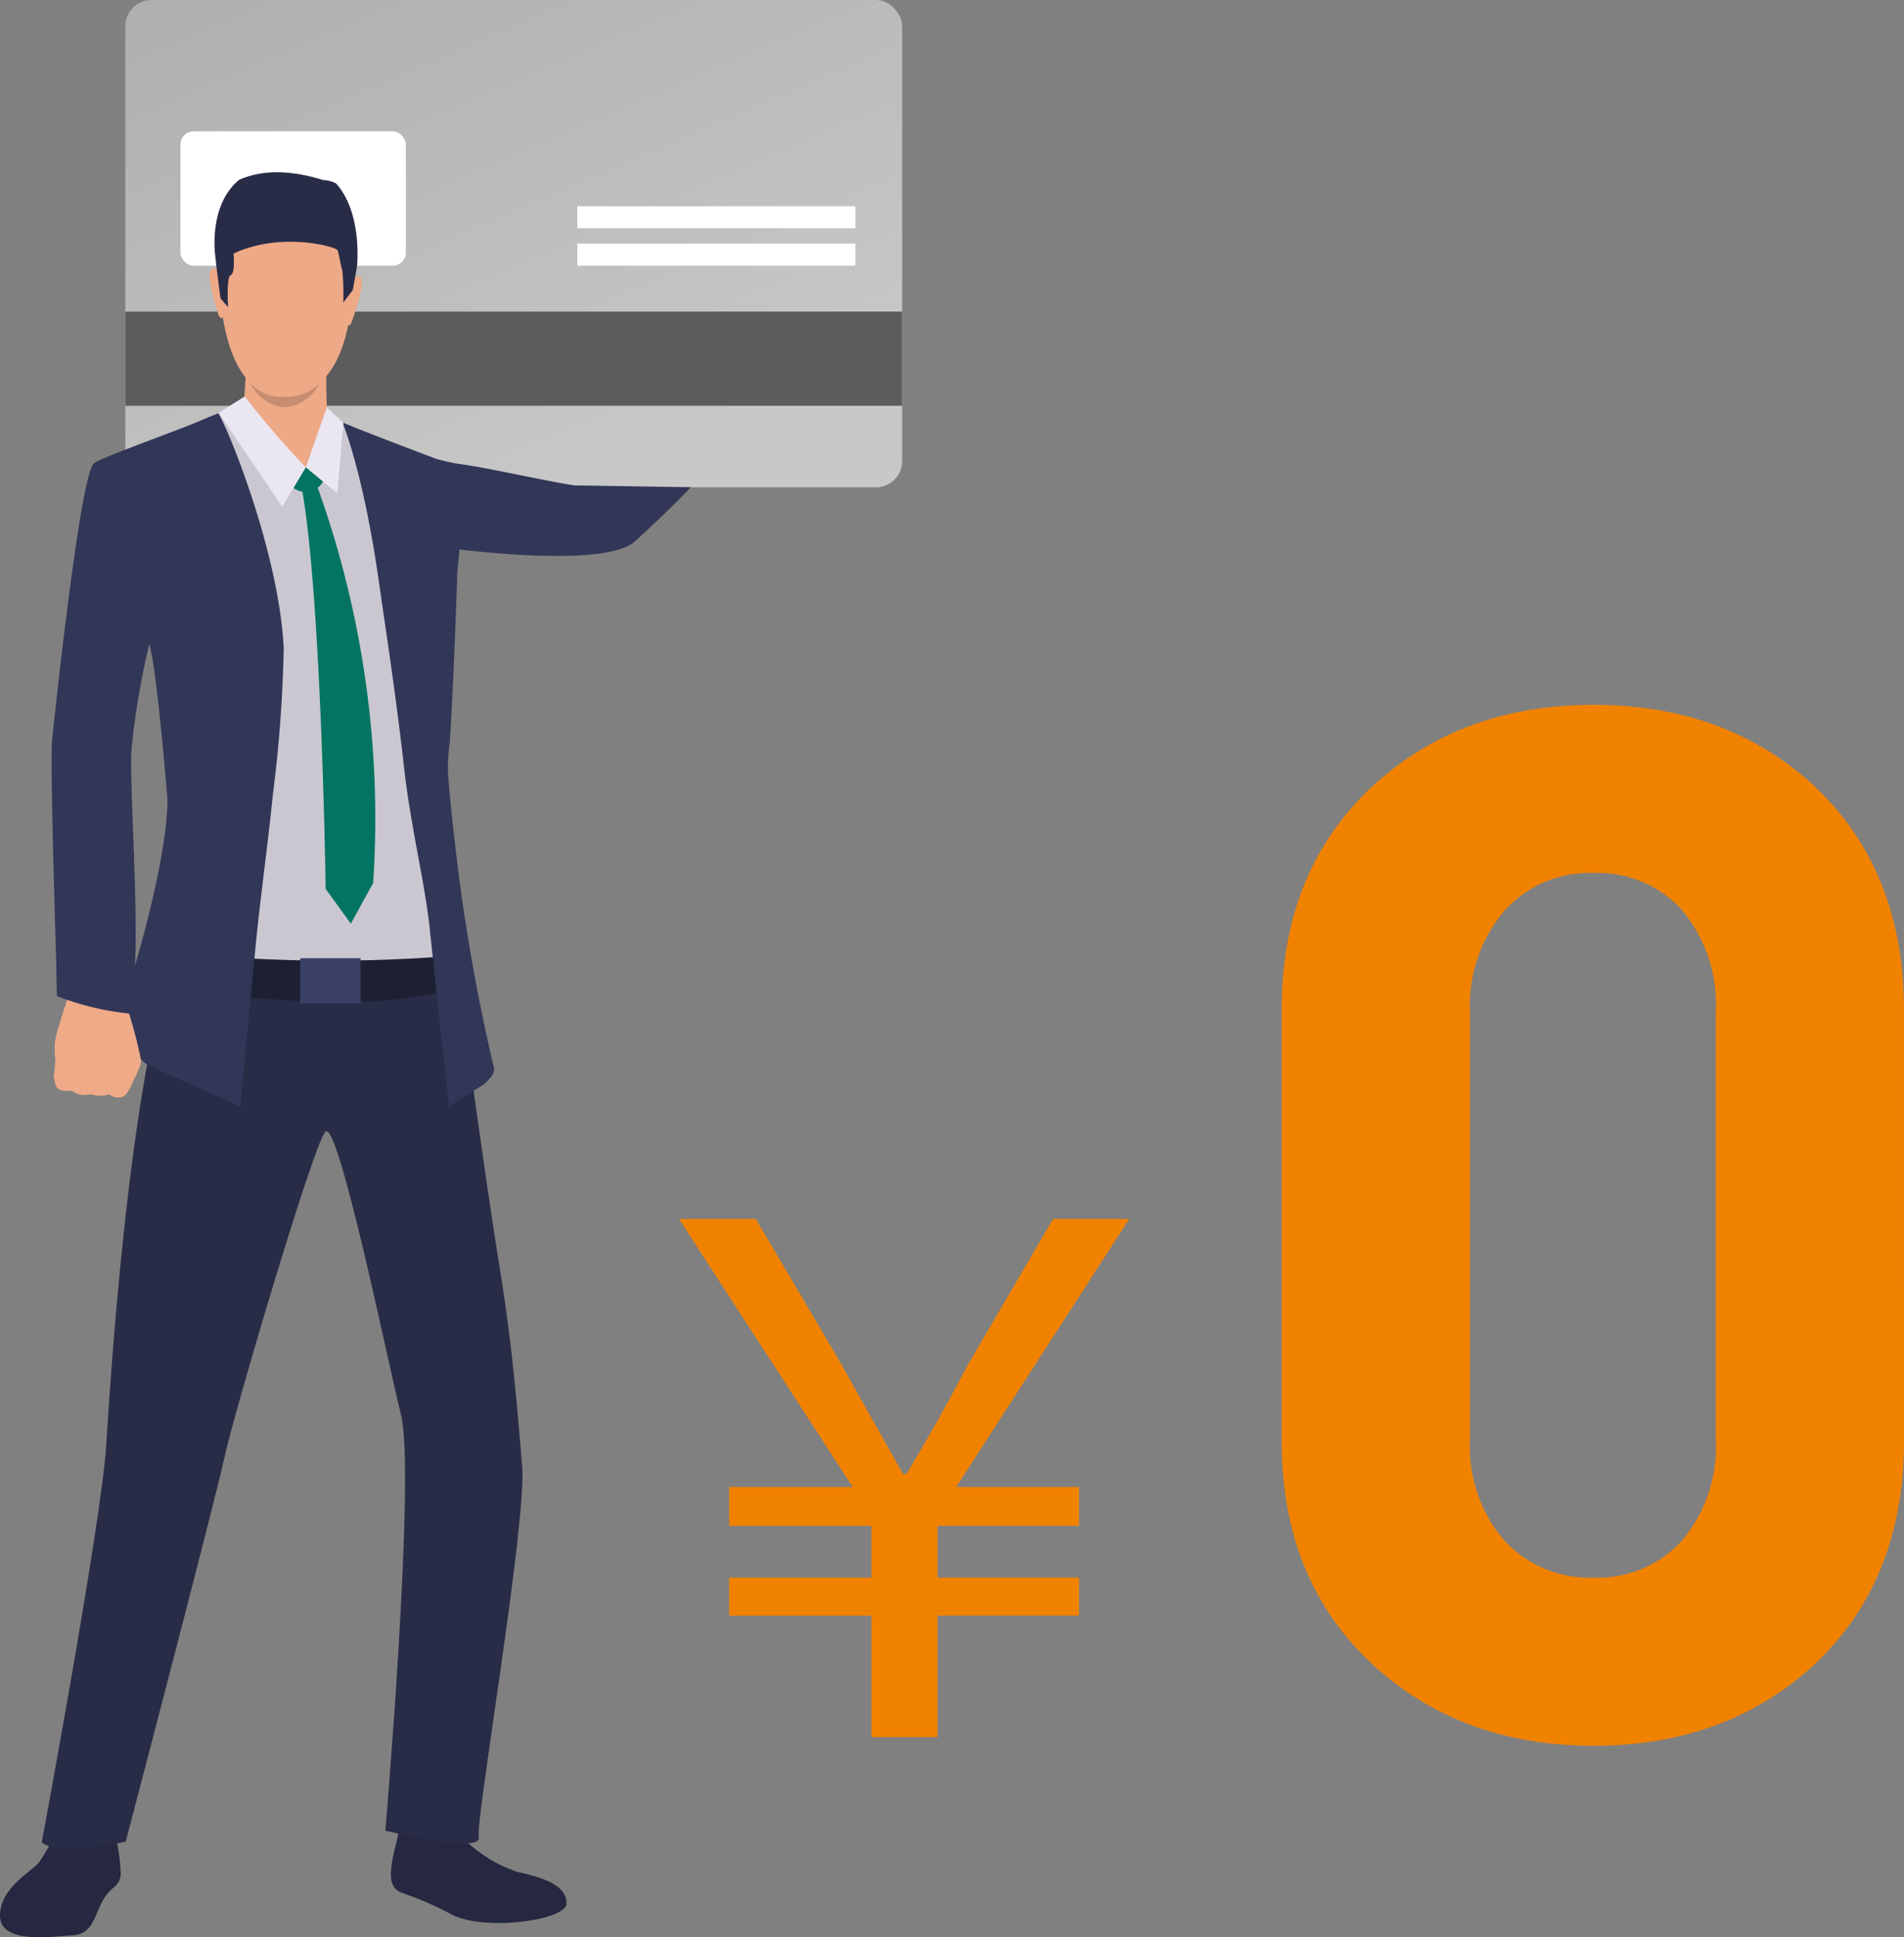 <svg id="img_owners01" xmlns="http://www.w3.org/2000/svg" xmlns:xlink="http://www.w3.org/1999/xlink" width="145.708" height="148.177" viewBox="0 0 145.708 148.177">
  <rect x="0" y="0" width="145.708" height="148.177" fill="#808080" stroke="none"/>
  <defs>
    <linearGradient id="linear-gradient" x1="0.766" y1="0.887" x2="0.006" y2="-0.218" gradientUnits="objectBoundingBox">
      <stop offset="0.011" stop-color="#c8c8c8"/>
      <stop offset="1" stop-color="#aaa"/>
    </linearGradient>
  </defs>
  <g id="グループ_18" data-name="グループ 18" transform="translate(51.953 53.91)">
    <path id="パス_32" data-name="パス 32" d="M-141.689,657.046h-10.888V654.13h10.888v-3.956h-10.888V647.2h9.456l-13.3-20.506h5.883l6.54,11.1c1.927,3.464,2.97,5.28,4.731,8.412H-139c1.869-3.133,2.913-5,4.728-8.412l6.486-11.1h5.828L-135.2,647.2h9.4v2.97h-10.83v3.956h10.83v2.916h-10.83v9.29h-5.057Z" transform="translate(156.424 -587.375)" fill="#f18200"/>
    <path id="パス_33" data-name="パス 33" d="M-91.826,668.53q0,10.781-7.037,17.267-6.709,6.048-16.716,6.048T-132.3,685.8q-7.153-6.489-7.149-17.267V635.539q0-10.776,7.149-17.267,6.7-6.044,16.716-6.046t16.716,6.046q7.035,6.492,7.037,17.267Zm-14.406-.109V635.759a11.288,11.288,0,0,0-2.557-7.807,8.656,8.656,0,0,0-6.79-2.861,8.761,8.761,0,0,0-6.85,2.913,11.2,11.2,0,0,0-2.608,7.755v32.662a10.977,10.977,0,0,0,2.608,7.7,8.83,8.83,0,0,0,6.85,2.861,8.655,8.655,0,0,0,6.79-2.861A11.12,11.12,0,0,0-106.232,668.422Z" transform="translate(185.581 -612.226)" fill="#f18200"/>
  </g>
  <g id="グループ_34" data-name="グループ 34" transform="translate(0 0)">
    <g id="_饑1" data-name="ﾑ饑1" transform="translate(0 0)">
      <rect id="長方形_16" data-name="長方形 16" width="59.452" height="37.271" rx="2" transform="translate(9.589 0)" fill="url(#linear-gradient)"/>
      <rect id="長方形_17" data-name="長方形 17" width="59.452" height="7.205" transform="translate(9.589 23.831)" fill="#5c5c5c"/>
      <rect id="長方形_18" data-name="長方形 18" width="17.249" height="10.277" rx="1" transform="translate(13.809 10.044)" fill="#fff"/>
      <rect id="長方形_19" data-name="長方形 19" width="21.285" height="1.686" transform="translate(44.177 18.635)" fill="#fff"/>
      <rect id="長方形_20" data-name="長方形 20" width="21.285" height="1.686" transform="translate(44.177 15.772)" fill="#fff"/>
      <g id="グループ_21" data-name="グループ 21" transform="translate(25.592 34.835)">
        <path id="パス_34" data-name="パス 34" d="M1500.912,875.076c-.316.118-7.682-1.53-8.721-1.576-.943-.042-6.378-.986-7.568-.642a5.086,5.086,0,0,0-2.293,2c-.422,5.39,8.208,4.95,8.208,4.95s2.988.426,6.317.594h0c.834.042,1.688.068,2.522.067,2.533,0,4.877-.255,5.872-1.054,0,0,2.876-2.614,4.333-4.2Z" transform="translate(-1482.314 -872.783)" fill="#323657"/>
      </g>
      <path id="パス_35" data-name="パス 35" d="M1409.6,1187.2a12.069,12.069,0,0,1-1.335,2.456c-.611.7-2.95,1.943-2.962,4.013-.014,2.245,3.943,1.622,5.49,1.54s1.665-1.281,2.316-2.552,1.308-1.056,1.431-2.081a13.142,13.142,0,0,0-.5-3.32Z" transform="translate(-1405.303 -1047.174)" fill="#252840"/>
      <g id="グループ_22" data-name="グループ 22" transform="translate(29.914 140.028)">
        <path id="パス_36" data-name="パス 36" d="M1500.684,1187.6a10.568,10.568,0,0,0,4.344,2.757c2.189.477,3.719,1.086,3.735,2.394s-6.3,2.17-8.8.851c-3.738-1.968-4.117-1.375-4.532-2.358s.5-3.614.471-3.926C1495.868,1186.936,1500.684,1187.6,1500.684,1187.6Z" transform="translate(-1495.322 -1187.202)" fill="#252840"/>
      </g>
      <g id="グループ_23" data-name="グループ 23" transform="translate(3.197 69.888)">
        <path id="パス_37" data-name="パス 37" d="M1446.747,982.294s2.263,16.557,3.188,22.155c1.082,6.545,1.448,11.952,1.749,15.339.379,4.261-3.588,27.18-3.323,28.426s-7.144-.518-7.144-.518,2.328-27.271,1.2-31.809c-1.052-4.225-4.846-22.8-5.806-21.642s-6.986,21.532-7.7,24.865-7.565,29.419-7.565,29.419-5.122,1.109-6.425.064c0,0,4.47-23.966,4.923-30.214.172-2.381,1.573-28.383,5.572-38.917C1427.532,973.9,1446.747,982.294,1446.747,982.294Z" transform="translate(-1414.923 -977.556)" fill="#292c47"/>
      </g>
      <g id="グループ_24" data-name="グループ 24" transform="translate(4.667 31.286)">
        <path id="パス_38" data-name="パス 38" d="M1419.917,905.239a13.021,13.021,0,0,0,3.988.642c1.179-.217.582-14.759.629-17.785a77.661,77.661,0,0,1,1.37-8.933.062.062,0,0,0,0,.011.011.011,0,0,1,0,.007s0,.007,0,.011c.132.485,1.932,7.21,2,10.441.066,3.353-.435,16.179-.435,16.179l4.962.487,14.26.352,2.974-.353s-.355-5.485-.487-8.09c-.082-1.656-.4-4.621-.319-7.508a26.78,26.78,0,0,1,.248-4.354c.032-5.786.38-11.516.38-11.516q.289-3.934.4-7.364c-.629-.335-1.384-.726-1.989-1.016-1.872-.9-4.479-2.1-6.153-2.878-.98-.453-1.939-.784-1.939-.784s-6.688-.645-7.231-.611a16.931,16.931,0,0,0-2.1.724,76.646,76.646,0,0,0-7.672,3.278c-1.068.77-3.325,19.058-3.427,20.338C1419.193,888.821,1419.917,905.239,1419.917,905.239Z" transform="translate(-1419.346 -862.173)" fill="#cac7d1"/>
      </g>
      <path id="パス_39" data-name="パス 39" d="M1472.4,987.206a117.674,117.674,0,0,1-18.359,0v2.832s12.873,1.871,18.788-.54Z" transform="translate(-1437.847 -914.089)" fill="#1d2033"/>
      <g id="グループ_25" data-name="グループ 25" transform="translate(26.209 32.309)">
        <path id="パス_40" data-name="パス 40" d="M1484.171,865.233s1.592,3.766,2.786,12.182c.459,3.232,1.31,8.674,1.928,14.228v0c.487,4.378,1.6,8.871,1.953,12.222.366,3.472,1.47,13.7,1.47,13.7l2.677-1.7c.382-.356.918-.818.763-1.318a145.563,145.563,0,0,1-2.977-17.2c0-.005,0-.009,0-.014-.04-.333-.079-.662-.116-.989l-.006-.052c-.157-1.379-.287-2.7-.38-3.91a12.411,12.411,0,0,1,.119-2.72c.373-6.189.559-12.714.559-12.714.2-2.672.683-6.128.758-8.454a14.5,14.5,0,0,1-2.372-.478S1486.056,866.034,1484.171,865.233Z" transform="translate(-1484.171 -865.233)" fill="#323657"/>
      </g>
      <path id="パス_41" data-name="パス 41" d="M1470.864,870.447s.178,2.577-1.986,2.636-3.885-2.033-3.885-2.033l3.594.933,2.187-1.866Z" transform="translate(-1445.157 -836.174)" fill="#cac7d1"/>
      <g id="グループ_26" data-name="グループ 26" transform="translate(16.762 14.477)">
        <path id="パス_42" data-name="パス 42" d="M1461.766,811.99s4.966.844,4.124,8.671-5.226,7.137-5.519,7.126-4.409.095-4.626-9.476C1455.744,818.31,1455.681,811.235,1461.766,811.99Z" transform="translate(-1455.744 -811.933)" fill="#eea987"/>
      </g>
      <g id="グループ_27" data-name="グループ 27" transform="translate(18.437 27.155)">
        <path id="パス_43" data-name="パス 43" d="M1467.307,850.734s0,3.225.131,3.922c.141.751-3.988,2.919-6.653.392a27.864,27.864,0,0,0,.371-4.765C1460.989,849.041,1467.307,850.734,1467.307,850.734Z" transform="translate(-1460.785 -849.828)" fill="#eea987"/>
      </g>
      <g id="グループ_28" data-name="グループ 28" transform="translate(26.602 21.128)">
        <path id="パス_44" data-name="パス 44" d="M1485.678,832.066s.551-.58.745.016-.7,3.111-.813,3.353c0,0-.1.229-.231.1A28.893,28.893,0,0,1,1485.678,832.066Z" transform="translate(-1485.354 -831.813)" fill="#eea987"/>
      </g>
      <g id="グループ_29" data-name="グループ 29" transform="translate(16.037 20.509)">
        <path id="パス_45" data-name="パス 45" d="M1454.344,830.233s-.527-.6-.744-.015.577,3.221.675,3.384c0,0,.171.27.305.148A29.072,29.072,0,0,0,1454.344,830.233Z" transform="translate(-1453.563 -829.961)" fill="#eea987"/>
      </g>
      <g id="グループ_30" data-name="グループ 30" transform="translate(16.414 13.174)">
        <path id="パス_46" data-name="パス 46" d="M1465.608,815.19c-.171,1.071-.333,1.867-.333,1.867l-.723.951a19.36,19.36,0,0,0-.068-2.431c-.042-.125-.091-.347-.141-.586-.083-.4-.168-.843-.226-.992-.093-.238-4.256-1.462-7.964.257,0,0,.032.323.029.684,0,.42-.047.889-.238.96-.356.131-.207,2.46-.207,2.46l-.578-.672s-.167-1.216-.332-2.614v-.01c-.037-.326-.075-.661-.112-.994-.083-1.406.055-3.959,1.874-5.458,1.227-.529,3.187-.978,6.452.028a2.239,2.239,0,0,1,.959.254C1466.034,811.145,1465.608,815.19,1465.608,815.19Z" transform="translate(-1454.697 -808.037)" fill="#292c47"/>
      </g>
      <path id="パス_47" data-name="パス 47" d="M1462.928,856.189a3.156,3.156,0,0,0,2.635,1.066,3.575,3.575,0,0,0,2.641-1.008,3.217,3.217,0,0,1-2.65,1.816A3.256,3.256,0,0,1,1462.928,856.189Z" transform="translate(-1443.778 -826.905)" fill="#c78d71"/>
      <path id="パス_48" data-name="パス 48" d="M1471.908,865.339a22.089,22.089,0,0,1-1.35,3.465s-1.944-1.715-2.556-2.326S1471.908,865.339,1471.908,865.339Z" transform="translate(-1447.128 -832.994)" fill="#eea987"/>
      <path id="パス_49" data-name="パス 49" d="M1457.64,859.3a68.45,68.45,0,0,0,4.674,5.426l-1.8,3.017-4.869-7.187Z" transform="translate(-1438.912 -828.978)" fill="#eae6f2"/>
      <g id="グループ_31" data-name="グループ 31" transform="translate(3.946 31.617)">
        <path id="パス_50" data-name="パス 50" d="M1423.289,888.893c-.207,2.808.973,18.346-.205,18.564s-5.5-.74-5.5-.74-.543-16.756-.369-18.512c.126-1.279,2.148-20.455,3.215-21.225.617-.446,5.185-2.075,7.426-2.965.41-.163,1.708-.712,2.075-.852.475.533,4.618,10.318,5.012,17.951a103.168,103.168,0,0,1-.833,11.237c-.439,4.276-.925,7.613-1.281,11.188-.7,7.045-1.193,12.65-1.193,12.65l-6.964-3.121c-1.127-.568-2.687-2.9-2.264-4.091,1.61-4.54,3.637-12.3,3.64-16.279,0,0-.777-9.755-1.393-11.9A60.483,60.483,0,0,0,1423.289,888.893Z" transform="translate(-1417.177 -863.164)" fill="#323657"/>
      </g>
      <path id="パス_51" data-name="パス 51" d="M1417.9,1003.239a2.863,2.863,0,0,1-.217-.884s.078-.55.11-.945a2.8,2.8,0,0,0,.012-.306,5.246,5.246,0,0,1,.026-1.667c.162-.722.99-3.216.99-3.216l2.236.334,1.943-.265a34.05,34.05,0,0,1,1.375,4.947,1.754,1.754,0,0,1-.032.2,6.662,6.662,0,0,1-.545,1.256c-.036.108-.468,1.165-.792,1.266a1.1,1.1,0,0,1-1.067-.15,2.635,2.635,0,0,1-1.457-.023,1.637,1.637,0,0,1-1.427-.279S1418.2,1003.659,1417.9,1003.239Z" transform="translate(-1413.571 -920.089)" fill="#efaa88"/>
      <g id="グループ_32" data-name="グループ 32" transform="translate(4.115 58.773)">
        <path id="パス_52" data-name="パス 52" d="M1423.812,950.761l-.071,12.348a21.219,21.219,0,0,1-5.822-1.364l-.234-17.413Z" transform="translate(-1417.685 -944.332)" fill="#323657"/>
      </g>
      <rect id="長方形_21" data-name="長方形 21" width="4.613" height="3.453" transform="translate(22.977 73.291)" fill="#3a4066"/>
      <path id="パス_53" data-name="パス 53" d="M1477.332,861.791l1.268,1.18-.461,5.4-2.416-1.982Z" transform="translate(-1452.322 -830.633)" fill="#eae6f2"/>
    </g>
    <g id="Layer_1" data-name="Layer 1" transform="translate(22.46 35.748)">
      <g id="グループ_33" data-name="グループ 33" transform="translate(0 0)">
        <path id="パス_54" data-name="パス 54" d="M1473.839,875.51l1.311,1.09a1.545,1.545,0,0,1-2.26.486Z" transform="translate(-1472.89 -875.51)" fill="#037461"/>
        <path id="パス_55" data-name="パス 55" d="M1475.957,879.9a74.949,74.949,0,0,1,4.264,30.268l-1.709,3.125-1.929-2.661s-.312-22.492-1.85-30.785Z" transform="translate(-1474.121 -878.393)" fill="#037461"/>
      </g>
    </g>
  </g>
</svg>
